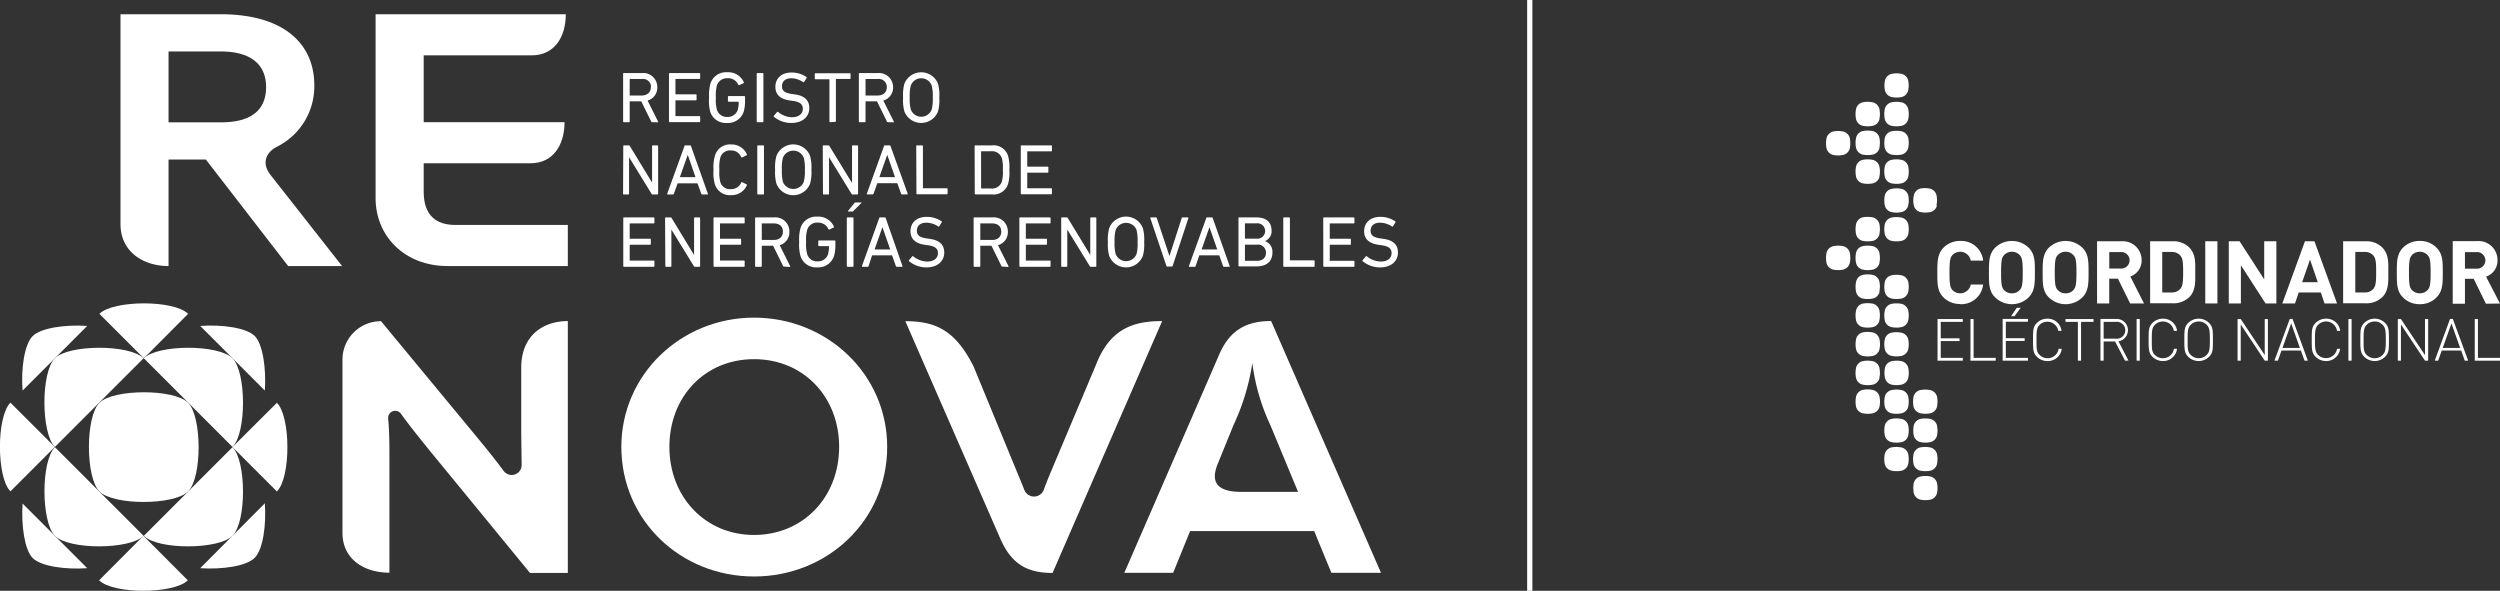 <svg xmlns="http://www.w3.org/2000/svg" viewBox="0 0 479.24 113.25"><rect x="0" y="0" width="479.24" height="113.25" fill="#333333" stroke="none"/><defs><style>.cls-1{fill:#fff;}.cls-2{fill:none;stroke:#fff;stroke-miterlimit:10;}</style></defs><title>logo landing</title><g id="Capa_2" data-name="Capa 2"><g id="Capa_1-2" data-name="Capa 1"><path class="cls-1" d="M19,111.24c2.71,2.71,14.37,2.65,17,0l-8.51-8.52Z"/><path class="cls-1" d="M44.57,102.72c2.72-2.72,2.65-14.37,0-17l-17,17c2.72,2.72,14.37,2.65,17,0Z"/><path class="cls-1" d="M10.52,68.68c-2.71,2.71-2.64,14.37,0,17l17-17c-2.72-2.72-14.38-2.65-17,0h0Z"/><path class="cls-1" d="M44.57,68.68c-2.72-2.72-14.37-2.65-17,0l17,17c2.72-2.72,2.65-14.38,0-17Z"/><path class="cls-1" d="M10.53,102.72c2.71,2.72,14.37,2.65,17,0l-17-17c-2.71,2.72-2.64,14.37,0,17Z"/><path class="cls-1" d="M36.06,94.21c2.72-2.72,2.65-14.37,0-17h0c-2.72-2.72-14.37-2.65-17,0h0c-2.72,2.72-2.65,14.37,0,17h0c2.72,2.72,14.37,2.65,17,0Z"/><path class="cls-1" d="M16.72,62.48c-4.16-.29-8.88.37-10.45,1.94h0C4.66,66,4,70.73,4.33,74.87Z"/><path class="cls-1" d="M38.38,108.92c4.16.28,8.88-.38,10.45-2h0c1.61-1.6,2.23-6.31,1.94-10.44Z"/><path class="cls-1" d="M4.33,96.53c-.28,4.16.37,8.88,1.94,10.45h0c1.61,1.6,6.31,2.23,10.45,1.94Z"/><path class="cls-1" d="M50.77,74.87c.28-4.16-.37-8.89-1.94-10.46h0c-1.61-1.6-6.31-2.23-10.45-1.93Z"/><path class="cls-1" d="M53.08,94.21c2.72-2.72,2.65-14.37,0-17L44.57,85.7Z"/><path class="cls-1" d="M36.06,60.16c-2.72-2.71-14.37-2.64-17,0l8.51,8.52Z"/><path class="cls-1" d="M2,77.19c-2.72,2.72-2.65,14.37,0,17l8.51-8.51C7.16,82.34,3.71,78.88,2,77.19Z"/><path class="cls-1" d="M125,23.42c-.1,0-.14-.05-.18-.14l-1.89-3.85H120.8c-.06,0-.09,0-.09.08v3.77a.13.13,0,0,1-.13.14h-1a.13.13,0,0,1-.13-.14V14.14a.12.12,0,0,1,.13-.13H123a2.69,2.69,0,0,1,3,2.71,2.56,2.56,0,0,1-1.86,2.56l2,4a.1.1,0,0,1-.09.17Zm-.2-6.7A1.53,1.53,0,0,0,123,15.15H120.8a.08.08,0,0,0-.09.09v3c0,.05,0,.08.09.08H123C124.11,18.28,124.76,17.7,124.76,16.72Z"/><path class="cls-1" d="M128.24,14.14a.13.13,0,0,1,.14-.13h5.7a.13.13,0,0,1,.14.13V15a.13.13,0,0,1-.14.13h-4.51a.08.08,0,0,0-.09.09V18s0,.08.09.08h3.82a.13.13,0,0,1,.14.14v.87a.13.13,0,0,1-.14.14h-3.82c-.06,0-.09,0-.09.08v2.86a.08.08,0,0,0,.09.09h4.51a.13.13,0,0,1,.14.14v.87a.14.14,0,0,1-.14.14h-5.7a.14.14,0,0,1-.14-.14Z"/><path class="cls-1" d="M135.93,18.71a8.38,8.38,0,0,1,.25-2.66,3.13,3.13,0,0,1,3.24-2.2,3.25,3.25,0,0,1,3.15,1.87.15.15,0,0,1,0,.2l-.84.4a.14.14,0,0,1-.2-.07A2.12,2.12,0,0,0,139.42,15a2,2,0,0,0-2,1.4,7.58,7.58,0,0,0-.19,2.31,7.53,7.53,0,0,0,.19,2.31,2,2,0,0,0,2,1.4,2,2,0,0,0,2-1.36,4.86,4.86,0,0,0,.18-1.48s0-.08-.08-.08h-1.84a.14.14,0,0,1-.14-.14v-.8a.14.14,0,0,1,.14-.14h3a.13.13,0,0,1,.14.14v.7a7.91,7.91,0,0,1-.23,2.08,3.17,3.17,0,0,1-3.22,2.23,3.13,3.13,0,0,1-3.24-2.2A8.38,8.38,0,0,1,135.93,18.71Z"/><path class="cls-1" d="M145.06,14.14a.12.12,0,0,1,.14-.13h1a.13.13,0,0,1,.14.13v9.14a.14.14,0,0,1-.14.14h-1a.13.13,0,0,1-.14-.14Z"/><path class="cls-1" d="M148.36,22.39a.15.15,0,0,1,0-.21l.61-.71a.13.13,0,0,1,.2,0,4.33,4.33,0,0,0,2.64,1c1.31,0,2.09-.65,2.09-1.61,0-.8-.46-1.34-2-1.53l-.48-.07c-1.83-.25-2.78-1.12-2.78-2.6,0-1.68,1.21-2.76,3.09-2.76a5,5,0,0,1,2.88.88.12.12,0,0,1,0,.19l-.48.76a.13.13,0,0,1-.19,0A4.23,4.23,0,0,0,151.7,15c-1.16,0-1.8.63-1.8,1.52s.53,1.32,2,1.51l.46.07c1.85.25,2.78,1.1,2.78,2.63s-1.16,2.84-3.45,2.84A5.18,5.18,0,0,1,148.36,22.39Z"/><path class="cls-1" d="M159.14,23.42a.14.14,0,0,1-.14-.14v-8c0-.06,0-.09-.08-.09h-2.59a.13.13,0,0,1-.14-.13v-.88a.13.13,0,0,1,.14-.13h6.59a.12.12,0,0,1,.13.13V15a.12.12,0,0,1-.13.13h-2.59a.08.08,0,0,0-.09.09v8a.13.13,0,0,1-.14.14Z"/><path class="cls-1" d="M170.19,23.42c-.09,0-.13-.05-.18-.14l-1.89-3.85H166a.07.07,0,0,0-.08.08v3.77a.14.14,0,0,1-.14.14h-1a.14.14,0,0,1-.14-.14V14.14a.13.13,0,0,1,.14-.13h3.42a2.7,2.7,0,0,1,3,2.71,2.57,2.57,0,0,1-1.87,2.56l2,4a.1.1,0,0,1-.08.17Zm-.19-6.7a1.53,1.53,0,0,0-1.75-1.57H166c-.05,0-.08,0-.08.09v3a.07.07,0,0,0,.08.08h2.22C169.35,18.28,170,17.7,170,16.72Z"/><path class="cls-1" d="M173.37,21.37a8.08,8.08,0,0,1-.25-2.66,8.08,8.08,0,0,1,.25-2.66,3.46,3.46,0,0,1,6.44,0,8.08,8.08,0,0,1,.25,2.66,8.08,8.08,0,0,1-.25,2.66,3.46,3.46,0,0,1-6.44,0ZM178.6,21a8,8,0,0,0,.21-2.31,8.1,8.1,0,0,0-.21-2.31,2.14,2.14,0,0,0-4,0,8.1,8.1,0,0,0-.21,2.31,8,8,0,0,0,.21,2.31,2.14,2.14,0,0,0,4,0Z"/><path class="cls-1" d="M119.48,28a.12.12,0,0,1,.13-.13h.9a.21.21,0,0,1,.23.13L125,35h0V28a.13.13,0,0,1,.14-.13h.88a.13.13,0,0,1,.14.13v9.14a.14.14,0,0,1-.14.14h-.89a.24.24,0,0,1-.24-.14l-4.3-7h0v7a.13.13,0,0,1-.14.14h-.88a.13.13,0,0,1-.13-.14Z"/><path class="cls-1" d="M131.21,28a.16.16,0,0,1,.17-.13h.9a.17.17,0,0,1,.18.13l3.24,9.14c0,.08,0,.14-.09.14h-1a.18.18,0,0,1-.18-.14l-.72-2H129.9l-.72,2a.2.2,0,0,1-.18.14h-1a.1.1,0,0,1-.1-.14Zm2.11,5.95-1.48-4.27h0l-1.51,4.27Z"/><path class="cls-1" d="M136.78,32.55a7.89,7.89,0,0,1,.25-2.64,3,3,0,0,1,3.14-2.22,3.18,3.18,0,0,1,3,1.9.14.14,0,0,1-.06.18l-.83.4a.14.14,0,0,1-.2-.07,2.07,2.07,0,0,0-2-1.26,1.9,1.9,0,0,0-2,1.39,7.43,7.43,0,0,0-.18,2.32,7.56,7.56,0,0,0,.18,2.33,1.9,1.9,0,0,0,2,1.38,2.07,2.07,0,0,0,2-1.26.14.14,0,0,1,.2-.07l.83.4a.14.14,0,0,1,.06.18,3.17,3.17,0,0,1-3,1.9A3,3,0,0,1,137,35.19,7.89,7.89,0,0,1,136.78,32.55Z"/><path class="cls-1" d="M145.17,28a.13.13,0,0,1,.14-.13h1a.13.13,0,0,1,.14.13v9.14a.14.14,0,0,1-.14.14h-1a.14.14,0,0,1-.14-.14Z"/><path class="cls-1" d="M148.84,35.21a8.08,8.08,0,0,1-.25-2.66,8.08,8.08,0,0,1,.25-2.66,3.46,3.46,0,0,1,6.45,0,8.08,8.08,0,0,1,.25,2.66,8.08,8.08,0,0,1-.25,2.66,3.46,3.46,0,0,1-6.45,0Zm5.24-.35a8,8,0,0,0,.21-2.31,8,8,0,0,0-.21-2.31,2.15,2.15,0,0,0-4,0,8.21,8.21,0,0,0-.2,2.31,8.15,8.15,0,0,0,.2,2.31,2.15,2.15,0,0,0,4,0Z"/><path class="cls-1" d="M157.72,28a.13.13,0,0,1,.14-.13h.89A.22.22,0,0,1,159,28L163.28,35h.05V28a.13.13,0,0,1,.14-.13h.88a.13.13,0,0,1,.14.13v9.14a.14.14,0,0,1-.14.14h-.89a.24.24,0,0,1-.24-.14l-4.3-7h0v7a.14.14,0,0,1-.14.14h-.88a.14.14,0,0,1-.14-.14Z"/><path class="cls-1" d="M169.46,28c0-.08.07-.13.16-.13h.91a.17.17,0,0,1,.18.13L174,37.12c0,.08,0,.14-.09.14h-1a.17.17,0,0,1-.18-.14l-.72-2h-3.83l-.72,2c-.05.09-.1.14-.19.14h-1a.1.1,0,0,1-.1-.14Zm2.11,5.95-1.49-4.27h0l-1.51,4.27Z"/><path class="cls-1" d="M175.64,28a.12.12,0,0,1,.14-.13h1a.13.13,0,0,1,.14.13v8c0,.06,0,.09.08.09h4.51a.13.13,0,0,1,.14.14v.87a.14.14,0,0,1-.14.14h-5.69a.13.13,0,0,1-.14-.14Z"/><path class="cls-1" d="M186.83,28a.12.12,0,0,1,.14-.13h3.18a2.9,2.9,0,0,1,3.09,2,8.05,8.05,0,0,1,.25,2.7,8,8,0,0,1-.25,2.7,2.91,2.91,0,0,1-3.09,2H187a.13.13,0,0,1-.14-.14Zm1.32,8.13h1.74a2,2,0,0,0,2.16-1.29,7.1,7.1,0,0,0,.19-2.27,7.1,7.1,0,0,0-.19-2.27A2,2,0,0,0,189.89,29h-1.74c-.06,0-.08,0-.08.09V36C188.07,36.08,188.09,36.11,188.15,36.11Z"/><path class="cls-1" d="M195.68,28a.13.13,0,0,1,.14-.13h5.69a.12.12,0,0,1,.14.13v.88a.12.12,0,0,1-.14.13H197c-.05,0-.08,0-.08.09v2.76c0,.06,0,.09.08.09h3.83a.13.13,0,0,1,.14.14v.87a.14.14,0,0,1-.14.14H197c-.05,0-.08,0-.08.08V36c0,.06,0,.09.08.09h4.51a.13.13,0,0,1,.14.14v.87a.13.13,0,0,1-.14.14h-5.69a.14.14,0,0,1-.14-.14Z"/><path class="cls-1" d="M119.48,41.82a.13.13,0,0,1,.13-.14h5.7a.14.14,0,0,1,.14.14v.88a.13.13,0,0,1-.14.13H120.8a.08.08,0,0,0-.09.09v2.76a.08.08,0,0,0,.09.09h3.83a.12.12,0,0,1,.13.14v.87a.13.13,0,0,1-.13.14H120.8c-.06,0-.09,0-.09.08v2.86a.08.08,0,0,0,.09.09h4.51a.13.13,0,0,1,.14.14V51a.14.14,0,0,1-.14.14h-5.7a.13.13,0,0,1-.13-.14Z"/><path class="cls-1" d="M127.49,41.82a.14.14,0,0,1,.14-.14h.89a.24.24,0,0,1,.24.14l4.29,7.06h0V41.82a.14.14,0,0,1,.14-.14h.88a.14.14,0,0,1,.14.14V51a.14.14,0,0,1-.14.14h-.89A.24.24,0,0,1,133,51l-4.3-7h0v7a.14.14,0,0,1-.14.14h-.88a.14.14,0,0,1-.14-.14Z"/><path class="cls-1" d="M136.78,41.82a.13.13,0,0,1,.14-.14h5.69a.14.14,0,0,1,.14.14v.88a.13.13,0,0,1-.14.13H138.1c-.06,0-.08,0-.08.09v2.76c0,.06,0,.09.08.09h3.83a.13.13,0,0,1,.14.14v.87a.14.14,0,0,1-.14.14H138.1c-.06,0-.08,0-.08.08v2.86c0,.06,0,.09.08.09h4.51a.13.13,0,0,1,.14.14V51a.14.14,0,0,1-.14.14h-5.69a.13.13,0,0,1-.14-.14Z"/><path class="cls-1" d="M150.28,51.1c-.1,0-.14-.05-.18-.14l-1.9-3.85h-2.08c-.06,0-.09,0-.09.08V51a.13.13,0,0,1-.14.14h-1a.14.14,0,0,1-.14-.14V41.82a.14.14,0,0,1,.14-.14h3.43a2.69,2.69,0,0,1,3,2.72A2.56,2.56,0,0,1,149.46,47l2,4a.1.1,0,0,1-.08.17Zm-.2-6.7c0-1-.65-1.57-1.75-1.57h-2.21a.08.08,0,0,0-.09.09v3s0,.08.09.08h2.21C149.43,46,150.08,45.38,150.08,44.4Z"/><path class="cls-1" d="M153.2,46.39a8.38,8.38,0,0,1,.25-2.66,3.13,3.13,0,0,1,3.24-2.2,3.24,3.24,0,0,1,3.15,1.87.13.13,0,0,1,0,.19L159,44a.13.13,0,0,1-.19-.07,2.13,2.13,0,0,0-2.08-1.25,1.94,1.94,0,0,0-2,1.4,7.1,7.1,0,0,0-.2,2.31,7.06,7.06,0,0,0,.2,2.31,1.94,1.94,0,0,0,2,1.4,2,2,0,0,0,2-1.36,5.26,5.26,0,0,0,.18-1.48s0-.08-.09-.08H157a.13.13,0,0,1-.14-.14v-.8a.13.13,0,0,1,.14-.14h3a.13.13,0,0,1,.14.14v.7a7.85,7.85,0,0,1-.24,2.08,3.17,3.17,0,0,1-3.22,2.23,3.13,3.13,0,0,1-3.24-2.2A8.38,8.38,0,0,1,153.2,46.39Z"/><path class="cls-1" d="M162.33,41.82a.14.14,0,0,1,.14-.14h1a.14.14,0,0,1,.14.14V51a.14.14,0,0,1-.14.14h-1a.14.14,0,0,1-.14-.14Zm.31-1.27c-.09,0-.11-.07-.06-.14l1.2-1.47a.29.29,0,0,1,.25-.13h1c.09,0,.13.07.07.13l-1.49,1.49a.26.26,0,0,1-.25.12Z"/><path class="cls-1" d="M168.54,41.82c0-.08.07-.14.17-.14h.9a.18.18,0,0,1,.18.14L173,51c0,.08,0,.14-.09.14h-1a.17.17,0,0,1-.18-.14l-.72-2.05h-3.83L166.51,51c0,.09-.1.14-.18.14h-1a.1.1,0,0,1-.1-.14Zm2.11,6-1.49-4.27h0l-1.51,4.27Z"/><path class="cls-1" d="M174.26,50.07a.15.15,0,0,1,0-.21l.62-.72c0-.07.12-.07.19,0a4.4,4.4,0,0,0,2.65,1c1.31,0,2.08-.65,2.08-1.61,0-.8-.45-1.34-2-1.53l-.48-.07c-1.83-.25-2.78-1.12-2.78-2.6,0-1.68,1.21-2.76,3.09-2.76a5,5,0,0,1,2.88.87c.07.06.09.13,0,.2l-.47.76a.14.14,0,0,1-.2,0,4.18,4.18,0,0,0-2.28-.71c-1.16,0-1.8.62-1.8,1.52s.53,1.32,2,1.51l.46.07c1.85.25,2.79,1.09,2.79,2.63s-1.17,2.84-3.45,2.84A5.19,5.19,0,0,1,174.26,50.07Z"/><path class="cls-1" d="M192.13,51.1c-.1,0-.14-.05-.18-.14l-1.89-3.85H188c-.06,0-.08,0-.08.08V51a.14.14,0,0,1-.14.14h-1a.13.13,0,0,1-.14-.14V41.82a.13.13,0,0,1,.14-.14h3.42a2.69,2.69,0,0,1,3,2.72A2.56,2.56,0,0,1,191.31,47l2,4a.1.1,0,0,1-.09.17Zm-.19-6.7c0-1-.66-1.57-1.76-1.57H188c-.06,0-.08,0-.08.09v3s0,.08.08.08h2.21C191.28,46,191.94,45.38,191.94,44.4Z"/><path class="cls-1" d="M195.41,41.82a.14.14,0,0,1,.14-.14h5.7a.14.14,0,0,1,.14.14v.88a.13.13,0,0,1-.14.13h-4.51a.08.08,0,0,0-.09.09v2.76a.08.08,0,0,0,.09.09h3.82a.13.13,0,0,1,.14.14v.87a.13.13,0,0,1-.14.14h-3.82c-.06,0-.09,0-.09.08v2.86a.08.08,0,0,0,.09.09h4.51a.13.13,0,0,1,.14.14V51a.14.14,0,0,1-.14.14h-5.7a.14.14,0,0,1-.14-.14Z"/><path class="cls-1" d="M203.43,41.82a.14.14,0,0,1,.14-.14h.89a.24.24,0,0,1,.24.14L209,48.88h0V41.82a.14.14,0,0,1,.14-.14h.88a.14.14,0,0,1,.14.14V51a.14.14,0,0,1-.14.14h-.89a.24.24,0,0,1-.24-.14l-4.3-7h0v7a.14.14,0,0,1-.14.14h-.88a.14.14,0,0,1-.14-.14Z"/><path class="cls-1" d="M212.63,49.05a8.08,8.08,0,0,1-.25-2.66,8.08,8.08,0,0,1,.25-2.66,3.46,3.46,0,0,1,6.45,0,8.08,8.08,0,0,1,.25,2.66,8.08,8.08,0,0,1-.25,2.66,3.46,3.46,0,0,1-6.45,0Zm5.24-.35a8.15,8.15,0,0,0,.2-2.31,8.21,8.21,0,0,0-.2-2.31,2.15,2.15,0,0,0-4,0,8,8,0,0,0-.21,2.31,8,8,0,0,0,.21,2.31,2.15,2.15,0,0,0,4,0Z"/><path class="cls-1" d="M223.75,51.1a.17.17,0,0,1-.16-.14l-3.07-9.11c0-.11,0-.17.1-.17h.95a.18.18,0,0,1,.19.14l2.42,7.27h0l2.34-7.27a.17.17,0,0,1,.18-.14h1c.09,0,.14.06.1.17l-3,9.11a.18.18,0,0,1-.17.14Z"/><path class="cls-1" d="M231.23,41.82c0-.08.07-.14.16-.14h.91a.18.18,0,0,1,.18.14L235.72,51c0,.08,0,.14-.09.14h-1a.17.17,0,0,1-.18-.14l-.72-2.05h-3.83L229.2,51c0,.09-.1.14-.19.14h-1a.1.1,0,0,1-.1-.14Zm2.11,6-1.49-4.27h0l-1.51,4.27Z"/><path class="cls-1" d="M237.41,41.82a.13.13,0,0,1,.14-.14h3.35c1.91,0,2.85,1,2.85,2.48a2,2,0,0,1-1.26,2.05v0a2.17,2.17,0,0,1,1.43,2.17c0,1.76-1.11,2.69-3.09,2.69h-3.28a.13.13,0,0,1-.14-.14Zm3.46,3.93a1.48,1.48,0,1,0,0-2.94h-2.14c-.06,0-.08,0-.08.08v2.78c0,.06,0,.08.08.08ZM238.73,50h2.21c1.13,0,1.74-.6,1.74-1.55a1.52,1.52,0,0,0-1.74-1.55h-2.21c-.06,0-.08,0-.08.09v2.93C238.65,50,238.67,50,238.73,50Z"/><path class="cls-1" d="M246,41.82a.13.13,0,0,1,.13-.14h1a.13.13,0,0,1,.14.14v8a.08.08,0,0,0,.09.09h4.51a.13.13,0,0,1,.14.14V51a.14.14,0,0,1-.14.14h-5.7A.13.13,0,0,1,246,51Z"/><path class="cls-1" d="M253.66,41.82a.14.14,0,0,1,.14-.14h5.7a.14.14,0,0,1,.14.14v.88a.13.13,0,0,1-.14.13H255a.08.08,0,0,0-.09.09v2.76a.08.08,0,0,0,.09.09h3.82a.13.13,0,0,1,.14.14v.87a.13.13,0,0,1-.14.14H255c-.06,0-.09,0-.09.08v2.86A.08.08,0,0,0,255,50h4.51a.13.13,0,0,1,.14.14V51a.14.14,0,0,1-.14.14h-5.7a.14.14,0,0,1-.14-.14Z"/><path class="cls-1" d="M261.22,50.07a.15.15,0,0,1,0-.21l.61-.72a.13.13,0,0,1,.2,0,4.37,4.37,0,0,0,2.64,1c1.31,0,2.09-.65,2.09-1.61,0-.8-.46-1.34-2-1.53l-.47-.07c-1.84-.25-2.79-1.12-2.79-2.6,0-1.68,1.22-2.76,3.09-2.76a5.08,5.08,0,0,1,2.89.87.13.13,0,0,1,0,.2l-.47.76a.13.13,0,0,1-.19,0,4.24,4.24,0,0,0-2.29-.71c-1.15,0-1.79.62-1.79,1.52s.53,1.32,2,1.51l.46.07c1.85.25,2.78,1.09,2.78,2.63s-1.17,2.84-3.45,2.84A5.21,5.21,0,0,1,261.22,50.07Z"/><path class="cls-1" d="M55.24,51,39.46,30.58H32.31V51h0c-5.08,0-9.21-2.94-9.21-8V2.73H42.25c12.69,0,18,6.08,18,13.59a12.92,12.92,0,0,1-7.19,11.82c-2.42,1.29-2.75,3.44-1.19,5.41L65.58,51ZM32.31,23.45H42.4c6.27,0,8.61-2.78,8.61-6.76s-2.49-6.83-8.76-6.83H32.31Z"/><path class="cls-1" d="M72,2.73h36.46c0,4.36-2.16,7.88-6.54,7.88H81.22V23.42h27c0,4.35-2.16,7.88-6.54,7.88H81.22v5.45c0,4.54,2.38,6.37,6.08,6.37h21.55V51H85.79C77.51,51,72,45.2,72,38Z"/><path class="cls-1" d="M108.85,61.57v48.26H101.6L82.27,86.26c-2-2.49-3.74-4.62-5.39-6.92a1.36,1.36,0,0,0-2.47.92c.2,2.12.24,4.28.24,7v22.52h0c-5,0-9-2.7-9-7.63V68.92a7.37,7.37,0,0,1,7.39-7.35h0L91.79,84.24c1.74,2.12,3.3,4.06,4.79,6.07A1.91,1.91,0,0,0,100,89.17l-.08-6,0-12.69c0-6,4-8.93,8.95-8.93Z"/><path class="cls-1" d="M119.11,85.66c0-13.81,11.4-24.77,25.44-24.77s25.52,10.89,25.52,24.77c0,14.11-11.48,24.85-25.52,24.85S119.11,99.77,119.11,85.66Zm41.75,0c0-9.61-6.87-16.81-16.31-16.81s-16.23,7.2-16.23,16.81,6.87,16.89,16.23,16.89S160.86,95.35,160.86,85.66Z"/><path class="cls-1" d="M222.77,61.57l-21,48.26h0c-4.35,0-7.72-1.29-10-6.54L173.55,61.57h0c5.75,0,9.6,1.69,13.11,8.75l8.48,20.6c.42,1,.83,2,1.22,3a2,2,0,0,0,3.72,0c.36-1,.76-2,1.17-3l8.85-21c2.68-6.9,7.14-8.37,12.67-8.37Z"/><path class="cls-1" d="M251.92,101.8H228.14l-3.25,8h-9.36l18.14-41.72c2.15-5.12,5.67-6.54,10-6.54h0l21.06,48.26h-9.51Zm-3.09-7.51-5.29-12.76a39.74,39.74,0,0,1-3.47-11.93,43.33,43.33,0,0,1-3.63,11.93l-3,7.38c-1.38,3.37-.31,5.38,4.51,5.38Z"/><path class="cls-1" d="M365.79,22.89a1.69,1.69,0,0,1-1.21,1.21,4.73,4.73,0,0,1-2.05,0,1.7,1.7,0,0,1-1.21-1.21,4.73,4.73,0,0,1,0-2.05,1.72,1.72,0,0,1,1.21-1.21,4.73,4.73,0,0,1,2.05,0,1.7,1.7,0,0,1,1.21,1.21,4.73,4.73,0,0,1,0,2.05"/><path class="cls-1" d="M365.79,28.4a1.72,1.72,0,0,1-1.21,1.22,5.06,5.06,0,0,1-2.05,0,1.73,1.73,0,0,1-1.21-1.22,4.68,4.68,0,0,1,0-2,1.73,1.73,0,0,1,1.21-1.22,5.06,5.06,0,0,1,2.05,0,1.72,1.72,0,0,1,1.21,1.22,4.68,4.68,0,0,1,0,2"/><path class="cls-1" d="M360.28,22.89a1.7,1.7,0,0,1-1.21,1.21,4.73,4.73,0,0,1-2.05,0,1.69,1.69,0,0,1-1.21-1.21,4.73,4.73,0,0,1,0-2.05A1.7,1.7,0,0,1,357,19.63a4.73,4.73,0,0,1,2.05,0,1.72,1.72,0,0,1,1.21,1.21,4.73,4.73,0,0,1,0,2.05"/><path class="cls-1" d="M365.78,17.38a1.7,1.7,0,0,1-1.21,1.21,4.68,4.68,0,0,1-2,0,1.73,1.73,0,0,1-1.22-1.21,4.73,4.73,0,0,1,0-2,1.72,1.72,0,0,1,1.22-1.21,4.68,4.68,0,0,1,2,0,1.69,1.69,0,0,1,1.21,1.21,4.73,4.73,0,0,1,0,2"/><path class="cls-1" d="M360.28,28.4a1.73,1.73,0,0,1-1.21,1.22,5.06,5.06,0,0,1-2.05,0,1.72,1.72,0,0,1-1.21-1.22,4.68,4.68,0,0,1,0-2A1.72,1.72,0,0,1,357,25.14a5.06,5.06,0,0,1,2.05,0,1.73,1.73,0,0,1,1.21,1.22,4.68,4.68,0,0,1,0,2"/><path class="cls-1" d="M354.59,28.48a1.72,1.72,0,0,1-1.22,1.21,4.68,4.68,0,0,1-2,0,1.72,1.72,0,0,1-1.22-1.21,5.06,5.06,0,0,1,0-2.05,1.73,1.73,0,0,1,1.22-1.21,4.68,4.68,0,0,1,2,0,1.73,1.73,0,0,1,1.22,1.21,5.06,5.06,0,0,1,0,2.05"/><path class="cls-1" d="M360.28,33.92a1.72,1.72,0,0,1-1.21,1.21,4.73,4.73,0,0,1-2.05,0,1.7,1.7,0,0,1-1.21-1.21,4.73,4.73,0,0,1,0-2.05A1.69,1.69,0,0,1,357,30.66a4.73,4.73,0,0,1,2.05,0,1.7,1.7,0,0,1,1.21,1.21,4.73,4.73,0,0,1,0,2.05"/><path class="cls-1" d="M360.28,44.94a1.73,1.73,0,0,1-1.21,1.22,5.06,5.06,0,0,1-2.05,0,1.72,1.72,0,0,1-1.21-1.22,4.68,4.68,0,0,1,0-2A1.72,1.72,0,0,1,357,41.68a5.06,5.06,0,0,1,2.05,0,1.73,1.73,0,0,1,1.21,1.22,4.68,4.68,0,0,1,0,2"/><path class="cls-1" d="M360.28,50.46a1.74,1.74,0,0,1-1.21,1.21,4.73,4.73,0,0,1-2.05,0,1.72,1.72,0,0,1-1.21-1.21,4.73,4.73,0,0,1,0-2.05A1.69,1.69,0,0,1,357,47.2a4.73,4.73,0,0,1,2.05,0,1.7,1.7,0,0,1,1.21,1.21,4.73,4.73,0,0,1,0,2.05"/><path class="cls-1" d="M365.79,33.92a1.72,1.72,0,0,1-1.21,1.21,4.73,4.73,0,0,1-2.05,0,1.72,1.72,0,0,1-1.21-1.21,4.73,4.73,0,0,1,0-2.05,1.69,1.69,0,0,1,1.21-1.21,4.73,4.73,0,0,1,2.05,0,1.69,1.69,0,0,1,1.21,1.21,4.73,4.73,0,0,1,0,2.05"/><path class="cls-1" d="M365.79,39.43a1.7,1.7,0,0,1-1.21,1.21,4.73,4.73,0,0,1-2.05,0,1.69,1.69,0,0,1-1.21-1.21,4.73,4.73,0,0,1,0-2,1.7,1.7,0,0,1,1.21-1.21,4.73,4.73,0,0,1,2.05,0,1.72,1.72,0,0,1,1.21,1.21,4.73,4.73,0,0,1,0,2"/><path class="cls-1" d="M365.79,44.94a1.73,1.73,0,0,1-1.21,1.22,5.06,5.06,0,0,1-2.05,0,1.72,1.72,0,0,1-1.21-1.22,4.68,4.68,0,0,1,0-2,1.72,1.72,0,0,1,1.21-1.22,5.06,5.06,0,0,1,2.05,0,1.73,1.73,0,0,1,1.21,1.22,4.68,4.68,0,0,1,0,2"/><path class="cls-1" d="M365.79,56a1.7,1.7,0,0,1-1.21,1.21,4.73,4.73,0,0,1-2.05,0A1.69,1.69,0,0,1,361.32,56a4.73,4.73,0,0,1,0-2,1.7,1.7,0,0,1,1.21-1.21,4.73,4.73,0,0,1,2.05,0,1.72,1.72,0,0,1,1.21,1.21,4.73,4.73,0,0,1,0,2"/><path class="cls-1" d="M365.79,61.48a1.72,1.72,0,0,1-1.21,1.21,4.73,4.73,0,0,1-2.05,0,1.69,1.69,0,0,1-1.21-1.21,4.68,4.68,0,0,1,0-2,1.72,1.72,0,0,1,1.21-1.22,5.06,5.06,0,0,1,2.05,0,1.75,1.75,0,0,1,1.21,1.22,4.68,4.68,0,0,1,0,2"/><path class="cls-1" d="M365.79,67a1.75,1.75,0,0,1-1.22,1.21,4.68,4.68,0,0,1-2,0A1.72,1.72,0,0,1,361.32,67a4.73,4.73,0,0,1,0-2,1.69,1.69,0,0,1,1.21-1.21,4.68,4.68,0,0,1,2,0A1.72,1.72,0,0,1,365.79,65a4.73,4.73,0,0,1,0,2"/><path class="cls-1" d="M365.79,72.51a1.72,1.72,0,0,1-1.22,1.21,4.68,4.68,0,0,1-2,0,1.72,1.72,0,0,1-1.22-1.21,5.06,5.06,0,0,1,0-2.05,1.72,1.72,0,0,1,1.22-1.21,4.68,4.68,0,0,1,2,0,1.72,1.72,0,0,1,1.22,1.21,4.73,4.73,0,0,1,0,2.05"/><path class="cls-1" d="M360.28,56a1.7,1.7,0,0,1-1.21,1.21,4.73,4.73,0,0,1-2.05,0A1.69,1.69,0,0,1,355.81,56a4.73,4.73,0,0,1,0-2A1.7,1.7,0,0,1,357,52.71a4.73,4.73,0,0,1,2.05,0,1.72,1.72,0,0,1,1.21,1.21,4.73,4.73,0,0,1,0,2"/><path class="cls-1" d="M360.28,61.48a1.7,1.7,0,0,1-1.21,1.21,4.73,4.73,0,0,1-2.05,0,1.69,1.69,0,0,1-1.21-1.21,4.68,4.68,0,0,1,0-2A1.72,1.72,0,0,1,357,58.22a5.06,5.06,0,0,1,2.05,0,1.73,1.73,0,0,1,1.21,1.22,4.68,4.68,0,0,1,0,2"/><path class="cls-1" d="M360.28,67a1.72,1.72,0,0,1-1.21,1.21,4.73,4.73,0,0,1-2.05,0A1.7,1.7,0,0,1,355.81,67a4.73,4.73,0,0,1,0-2A1.69,1.69,0,0,1,357,63.74a4.73,4.73,0,0,1,2.05,0A1.7,1.7,0,0,1,360.28,65a4.73,4.73,0,0,1,0,2"/><path class="cls-1" d="M360.28,72.51a1.7,1.7,0,0,1-1.21,1.21,4.73,4.73,0,0,1-2.05,0,1.69,1.69,0,0,1-1.21-1.21,4.73,4.73,0,0,1,0-2.05A1.69,1.69,0,0,1,357,69.25a4.73,4.73,0,0,1,2.05,0,1.7,1.7,0,0,1,1.21,1.21,4.73,4.73,0,0,1,0,2.05"/><path class="cls-1" d="M360.28,78a1.72,1.72,0,0,1-1.21,1.21,4.73,4.73,0,0,1-2.05,0A1.7,1.7,0,0,1,355.81,78a4.73,4.73,0,0,1,0-2A1.69,1.69,0,0,1,357,74.76a4.73,4.73,0,0,1,2.05,0A1.7,1.7,0,0,1,360.28,76a4.73,4.73,0,0,1,0,2"/><path class="cls-1" d="M365.79,78a1.7,1.7,0,0,1-1.21,1.21,4.73,4.73,0,0,1-2.05,0A1.74,1.74,0,0,1,361.32,78a4.73,4.73,0,0,1,0-2,1.72,1.72,0,0,1,1.21-1.21,4.73,4.73,0,0,1,2.05,0A1.69,1.69,0,0,1,365.79,76a4.73,4.73,0,0,1,0,2"/><path class="cls-1" d="M371.31,78a1.73,1.73,0,0,1-1.22,1.21,4.68,4.68,0,0,1-2,0A1.73,1.73,0,0,1,366.83,78a5.06,5.06,0,0,1,0-2,1.72,1.72,0,0,1,1.22-1.21,4.68,4.68,0,0,1,2,0A1.72,1.72,0,0,1,371.31,76a5.06,5.06,0,0,1,0,2"/><path class="cls-1" d="M365.79,83.53a1.69,1.69,0,0,1-1.21,1.21,4.73,4.73,0,0,1-2.05,0,1.72,1.72,0,0,1-1.21-1.21,4.73,4.73,0,0,1,0-2,1.74,1.74,0,0,1,1.21-1.21,4.73,4.73,0,0,1,2.05,0,1.7,1.7,0,0,1,1.21,1.21,4.73,4.73,0,0,1,0,2"/><path class="cls-1" d="M365.79,89a1.75,1.75,0,0,1-1.22,1.22,5,5,0,0,1-2,0A1.75,1.75,0,0,1,361.31,89a5,5,0,0,1,0-2,1.75,1.75,0,0,1,1.22-1.22,5,5,0,0,1,2,0A1.75,1.75,0,0,1,365.79,87a5,5,0,0,1,0,2"/><path class="cls-1" d="M371.31,83.53a1.72,1.72,0,0,1-1.22,1.21,4.68,4.68,0,0,1-2,0,1.72,1.72,0,0,1-1.22-1.21,5.06,5.06,0,0,1,0-2,1.73,1.73,0,0,1,1.22-1.21,4.68,4.68,0,0,1,2,0,1.73,1.73,0,0,1,1.22,1.21,5.06,5.06,0,0,1,0,2"/><path class="cls-1" d="M371.31,89a1.75,1.75,0,0,1-1.22,1.22,5,5,0,0,1-2,0A1.75,1.75,0,0,1,366.83,89a5,5,0,0,1,0-2,1.75,1.75,0,0,1,1.22-1.22,5,5,0,0,1,2,0A1.75,1.75,0,0,1,371.31,87a5,5,0,0,1,0,2"/><path class="cls-1" d="M371.31,94.56a1.73,1.73,0,0,1-1.22,1.21,4.68,4.68,0,0,1-2,0,1.73,1.73,0,0,1-1.22-1.21,5.06,5.06,0,0,1,0-2,1.72,1.72,0,0,1,1.22-1.21,4.68,4.68,0,0,1,2,0,1.72,1.72,0,0,1,1.22,1.21,5.06,5.06,0,0,1,0,2"/><path class="cls-1" d="M371.3,39.43a1.69,1.69,0,0,1-1.21,1.21,4.73,4.73,0,0,1-2,0,1.72,1.72,0,0,1-1.21-1.21,4.73,4.73,0,0,1,0-2A1.74,1.74,0,0,1,368,36.17a4.73,4.73,0,0,1,2,0,1.7,1.7,0,0,1,1.21,1.21,4.73,4.73,0,0,1,0,2"/><path class="cls-1" d="M354.59,50.46a1.73,1.73,0,0,1-1.22,1.21,4.68,4.68,0,0,1-2,0,1.73,1.73,0,0,1-1.22-1.21,5.06,5.06,0,0,1,0-2.05,1.72,1.72,0,0,1,1.22-1.21,4.68,4.68,0,0,1,2,0,1.72,1.72,0,0,1,1.22,1.21,5.06,5.06,0,0,1,0,2.05"/><path class="cls-1" d="M375.77,58.27A4.39,4.39,0,0,1,372.55,57c-1.2-1.2-1.17-2.69-1.17-4.75s0-3.55,1.17-4.76a4.43,4.43,0,0,1,3.22-1.3,4.21,4.21,0,0,1,4.39,3.77h-2.37a2.06,2.06,0,0,0-3.5-1.08c-.45.51-.58,1.08-.58,3.37s.13,2.86.58,3.37a2.07,2.07,0,0,0,3.5-1.08h2.37a4.22,4.22,0,0,1-4.39,3.77"/><path class="cls-1" d="M388.89,57a4.61,4.61,0,0,1-6.44,0c-1.21-1.2-1.18-2.69-1.18-4.75s0-3.55,1.18-4.76a4.64,4.64,0,0,1,6.44,0c1.21,1.21,1.19,2.7,1.19,4.76s0,3.55-1.19,4.75m-1.72-8.1a2,2,0,0,0-1.49-.64,2,2,0,0,0-1.51.64c-.45.5-.57,1.06-.57,3.35s.12,2.85.57,3.35a2,2,0,0,0,1.51.63,2,2,0,0,0,1.49-.63c.45-.5.58-1.06.58-3.35s-.13-2.85-.58-3.35"/><path class="cls-1" d="M399.19,57a4.62,4.62,0,0,1-6.45,0c-1.21-1.2-1.17-2.69-1.17-4.75s0-3.55,1.17-4.76a4.65,4.65,0,0,1,6.45,0c1.2,1.21,1.18,2.7,1.18,4.76s0,3.55-1.18,4.75m-1.73-8.1a1.94,1.94,0,0,0-1.49-.64,2,2,0,0,0-1.51.64c-.45.5-.57,1.06-.57,3.35s.12,2.85.57,3.35a2,2,0,0,0,1.51.63,1.93,1.93,0,0,0,1.49-.63c.45-.5.59-1.06.59-3.35s-.14-2.85-.59-3.35"/><path class="cls-1" d="M408.34,58.17,406,53.42h-1.67v4.75H402V46.25h4.67a3.61,3.61,0,0,1,3.87,3.65A3.21,3.21,0,0,1,408.37,53L411,58.17Zm-1.81-9.85h-2.19v3.15h2.19a1.58,1.58,0,1,0,0-3.15"/><path class="cls-1" d="M419.62,57a4.34,4.34,0,0,1-3.15,1.14h-4.3V46.25h4.3a4.34,4.34,0,0,1,3.15,1.14c1.34,1.34,1.2,3,1.2,4.77s.14,3.53-1.2,4.87m-1.63-8a2.08,2.08,0,0,0-1.74-.73h-1.76v7.76h1.76a2.08,2.08,0,0,0,1.74-.73c.44-.54.51-1.39.51-3.2s-.07-2.56-.51-3.1"/><rect class="cls-1" x="422.74" y="46.25" width="2.33" height="11.92"/><polygon class="cls-1" points="434.3 58.17 429.57 50.85 429.57 58.17 427.25 58.17 427.25 46.25 429.32 46.25 434.04 53.55 434.04 46.25 436.37 46.25 436.37 58.17 434.3 58.17"/><path class="cls-1" d="M445.6,58.17l-.71-2.11h-4.23l-.72,2.11h-2.43l4.34-11.92h1.82L448,58.17Zm-2.78-8.41-1.51,4.34h3Z"/><path class="cls-1" d="M456.62,57a4.31,4.31,0,0,1-3.14,1.14h-4.31V46.25h4.31a4.31,4.31,0,0,1,3.14,1.14c1.34,1.34,1.21,3,1.21,4.77s.13,3.53-1.21,4.87m-1.62-8a2.09,2.09,0,0,0-1.74-.73H451.5v7.76h1.76a2.09,2.09,0,0,0,1.74-.73c.43-.54.5-1.39.5-3.2s-.07-2.56-.5-3.1"/><path class="cls-1" d="M467.08,57a4.31,4.31,0,0,1-3.21,1.31A4.36,4.36,0,0,1,460.63,57c-1.2-1.2-1.17-2.69-1.17-4.75s0-3.55,1.17-4.76a4.39,4.39,0,0,1,3.24-1.3,4.34,4.34,0,0,1,3.21,1.3c1.21,1.21,1.19,2.7,1.19,4.76s0,3.55-1.19,4.75m-1.72-8.1a2.08,2.08,0,0,0-3,0c-.45.5-.57,1.06-.57,3.35s.12,2.85.57,3.35a2.1,2.1,0,0,0,3,0c.45-.5.58-1.06.58-3.35s-.13-2.85-.58-3.35"/><path class="cls-1" d="M476.54,58.22l-2.34-4.77h-1.68v4.77h-2.34v-12h4.69a3.62,3.62,0,0,1,3.89,3.66,3.23,3.23,0,0,1-2.19,3.15l2.67,5.16Zm-1.82-9.89h-2.2V51.5h2.2a1.59,1.59,0,1,0,0-3.17"/><polygon class="cls-1" points="371.42 69.14 371.42 61.16 376.26 61.16 376.26 61.7 372.03 61.7 372.03 64.85 375.63 64.85 375.63 65.38 372.03 65.38 372.03 68.6 376.26 68.6 376.26 69.14 371.42 69.14"/><polygon class="cls-1" points="377.73 69.14 377.73 61.16 378.33 61.16 378.33 68.6 382.57 68.6 382.57 69.14 377.73 69.14"/><path class="cls-1" d="M383.9,69.14v-8h4.85v.54h-4.24v3.15h3.61v.53h-3.61V68.6h4.24v.54Zm2.27-8.53h-.65L386.61,59h.75Z"/><path class="cls-1" d="M392.46,69.21a2.84,2.84,0,0,1-2-.82c-.73-.73-.74-1.44-.74-3.24s0-2.51.74-3.24a2.8,2.8,0,0,1,2-.82,2.65,2.65,0,0,1,2.72,2.33h-.62A2.13,2.13,0,0,0,391,62.25c-.57.57-.61,1.18-.61,2.9s0,2.33.61,2.9a2.14,2.14,0,0,0,1.51.62,2.12,2.12,0,0,0,2.12-1.8h.6a2.67,2.67,0,0,1-2.72,2.34"/><polygon class="cls-1" points="398.93 61.7 398.93 69.14 398.32 69.14 398.32 61.7 395.95 61.7 395.95 61.16 401.32 61.16 401.32 61.7 398.93 61.7"/><path class="cls-1" d="M407.36,69.14l-1.91-3.68h-2.19v3.68h-.61v-8h3a2.16,2.16,0,0,1,.45,4.29l1.92,3.69Zm-1.75-7.44h-2.35v3.22h2.35a1.62,1.62,0,1,0,0-3.22"/><rect class="cls-1" x="409.58" y="61.16" width="0.61" height="7.98"/><path class="cls-1" d="M414.62,69.21a2.85,2.85,0,0,1-2-.82c-.73-.73-.74-1.44-.74-3.24s0-2.51.74-3.24a2.8,2.8,0,0,1,2-.82,2.65,2.65,0,0,1,2.71,2.33h-.62a2.09,2.09,0,0,0-2.09-1.79,2.11,2.11,0,0,0-1.52.62c-.57.57-.61,1.18-.61,2.9s0,2.33.61,2.9a2.15,2.15,0,0,0,1.52.62,2.11,2.11,0,0,0,2.11-1.8h.6a2.66,2.66,0,0,1-2.71,2.34"/><path class="cls-1" d="M423.47,68.39a2.82,2.82,0,0,1-2,.82,2.86,2.86,0,0,1-2-.82c-.73-.73-.74-1.44-.74-3.24s0-2.51.74-3.24a2.82,2.82,0,0,1,2-.82,2.78,2.78,0,0,1,2,.82c.73.73.74,1.43.74,3.24s0,2.51-.74,3.24M423,62.25a2.08,2.08,0,0,0-1.51-.62,2.12,2.12,0,0,0-1.52.62c-.57.57-.61,1.18-.61,2.9s0,2.33.61,2.9a2.17,2.17,0,0,0,1.52.62,2.13,2.13,0,0,0,1.51-.62c.57-.57.62-1.19.62-2.9s-.05-2.33-.62-2.9"/><polygon class="cls-1" points="434.14 69.14 429.54 62.2 429.54 69.14 428.93 69.14 428.93 61.16 429.54 61.16 434.14 68.07 434.14 61.16 434.75 61.16 434.75 69.14 434.14 69.14"/><path class="cls-1" d="M441.77,69.14l-.7-1.94h-3.72l-.69,1.94H436l2.94-8h.53l2.94,8ZM439.21,62l-1.67,4.7h3.34Z"/><path class="cls-1" d="M445.89,69.21a2.82,2.82,0,0,1-2-.82c-.73-.73-.74-1.44-.74-3.24s0-2.51.74-3.24a2.78,2.78,0,0,1,2-.82,2.64,2.64,0,0,1,2.71,2.33H448a2.13,2.13,0,0,0-3.61-1.17c-.57.57-.62,1.18-.62,2.9s.05,2.33.62,2.9A2.15,2.15,0,0,0,448,66.87h.59a2.66,2.66,0,0,1-2.71,2.34"/><rect class="cls-1" x="450.18" y="61.16" width="0.61" height="7.98"/><path class="cls-1" d="M457.21,68.39a2.82,2.82,0,0,1-2,.82,2.86,2.86,0,0,1-2-.82c-.73-.73-.74-1.44-.74-3.24s0-2.51.74-3.24a2.82,2.82,0,0,1,2-.82,2.78,2.78,0,0,1,2,.82c.73.73.74,1.43.74,3.24s0,2.51-.74,3.24m-.48-6.14a2.08,2.08,0,0,0-1.51-.62,2.12,2.12,0,0,0-1.52.62c-.57.57-.61,1.18-.61,2.9s0,2.33.61,2.9a2.17,2.17,0,0,0,1.52.62,2.13,2.13,0,0,0,1.51-.62c.57-.57.62-1.19.62-2.9s-.05-2.33-.62-2.9"/><polygon class="cls-1" points="464.86 69.14 460.25 62.2 460.25 69.14 459.65 69.14 459.65 61.16 460.25 61.16 464.86 68.07 464.86 61.16 465.47 61.16 465.47 69.14 464.86 69.14"/><path class="cls-1" d="M472.49,69.14l-.7-1.94h-3.72l-.69,1.94h-.65l2.93-8h.54l2.94,8ZM469.93,62l-1.67,4.7h3.34Z"/><polygon class="cls-1" points="474.4 69.14 474.4 61.16 475.01 61.16 475.01 68.6 479.24 68.6 479.24 69.14 474.4 69.14"/><line class="cls-2" x1="293.25" x2="293.25" y2="113.25"/></g></g></svg>